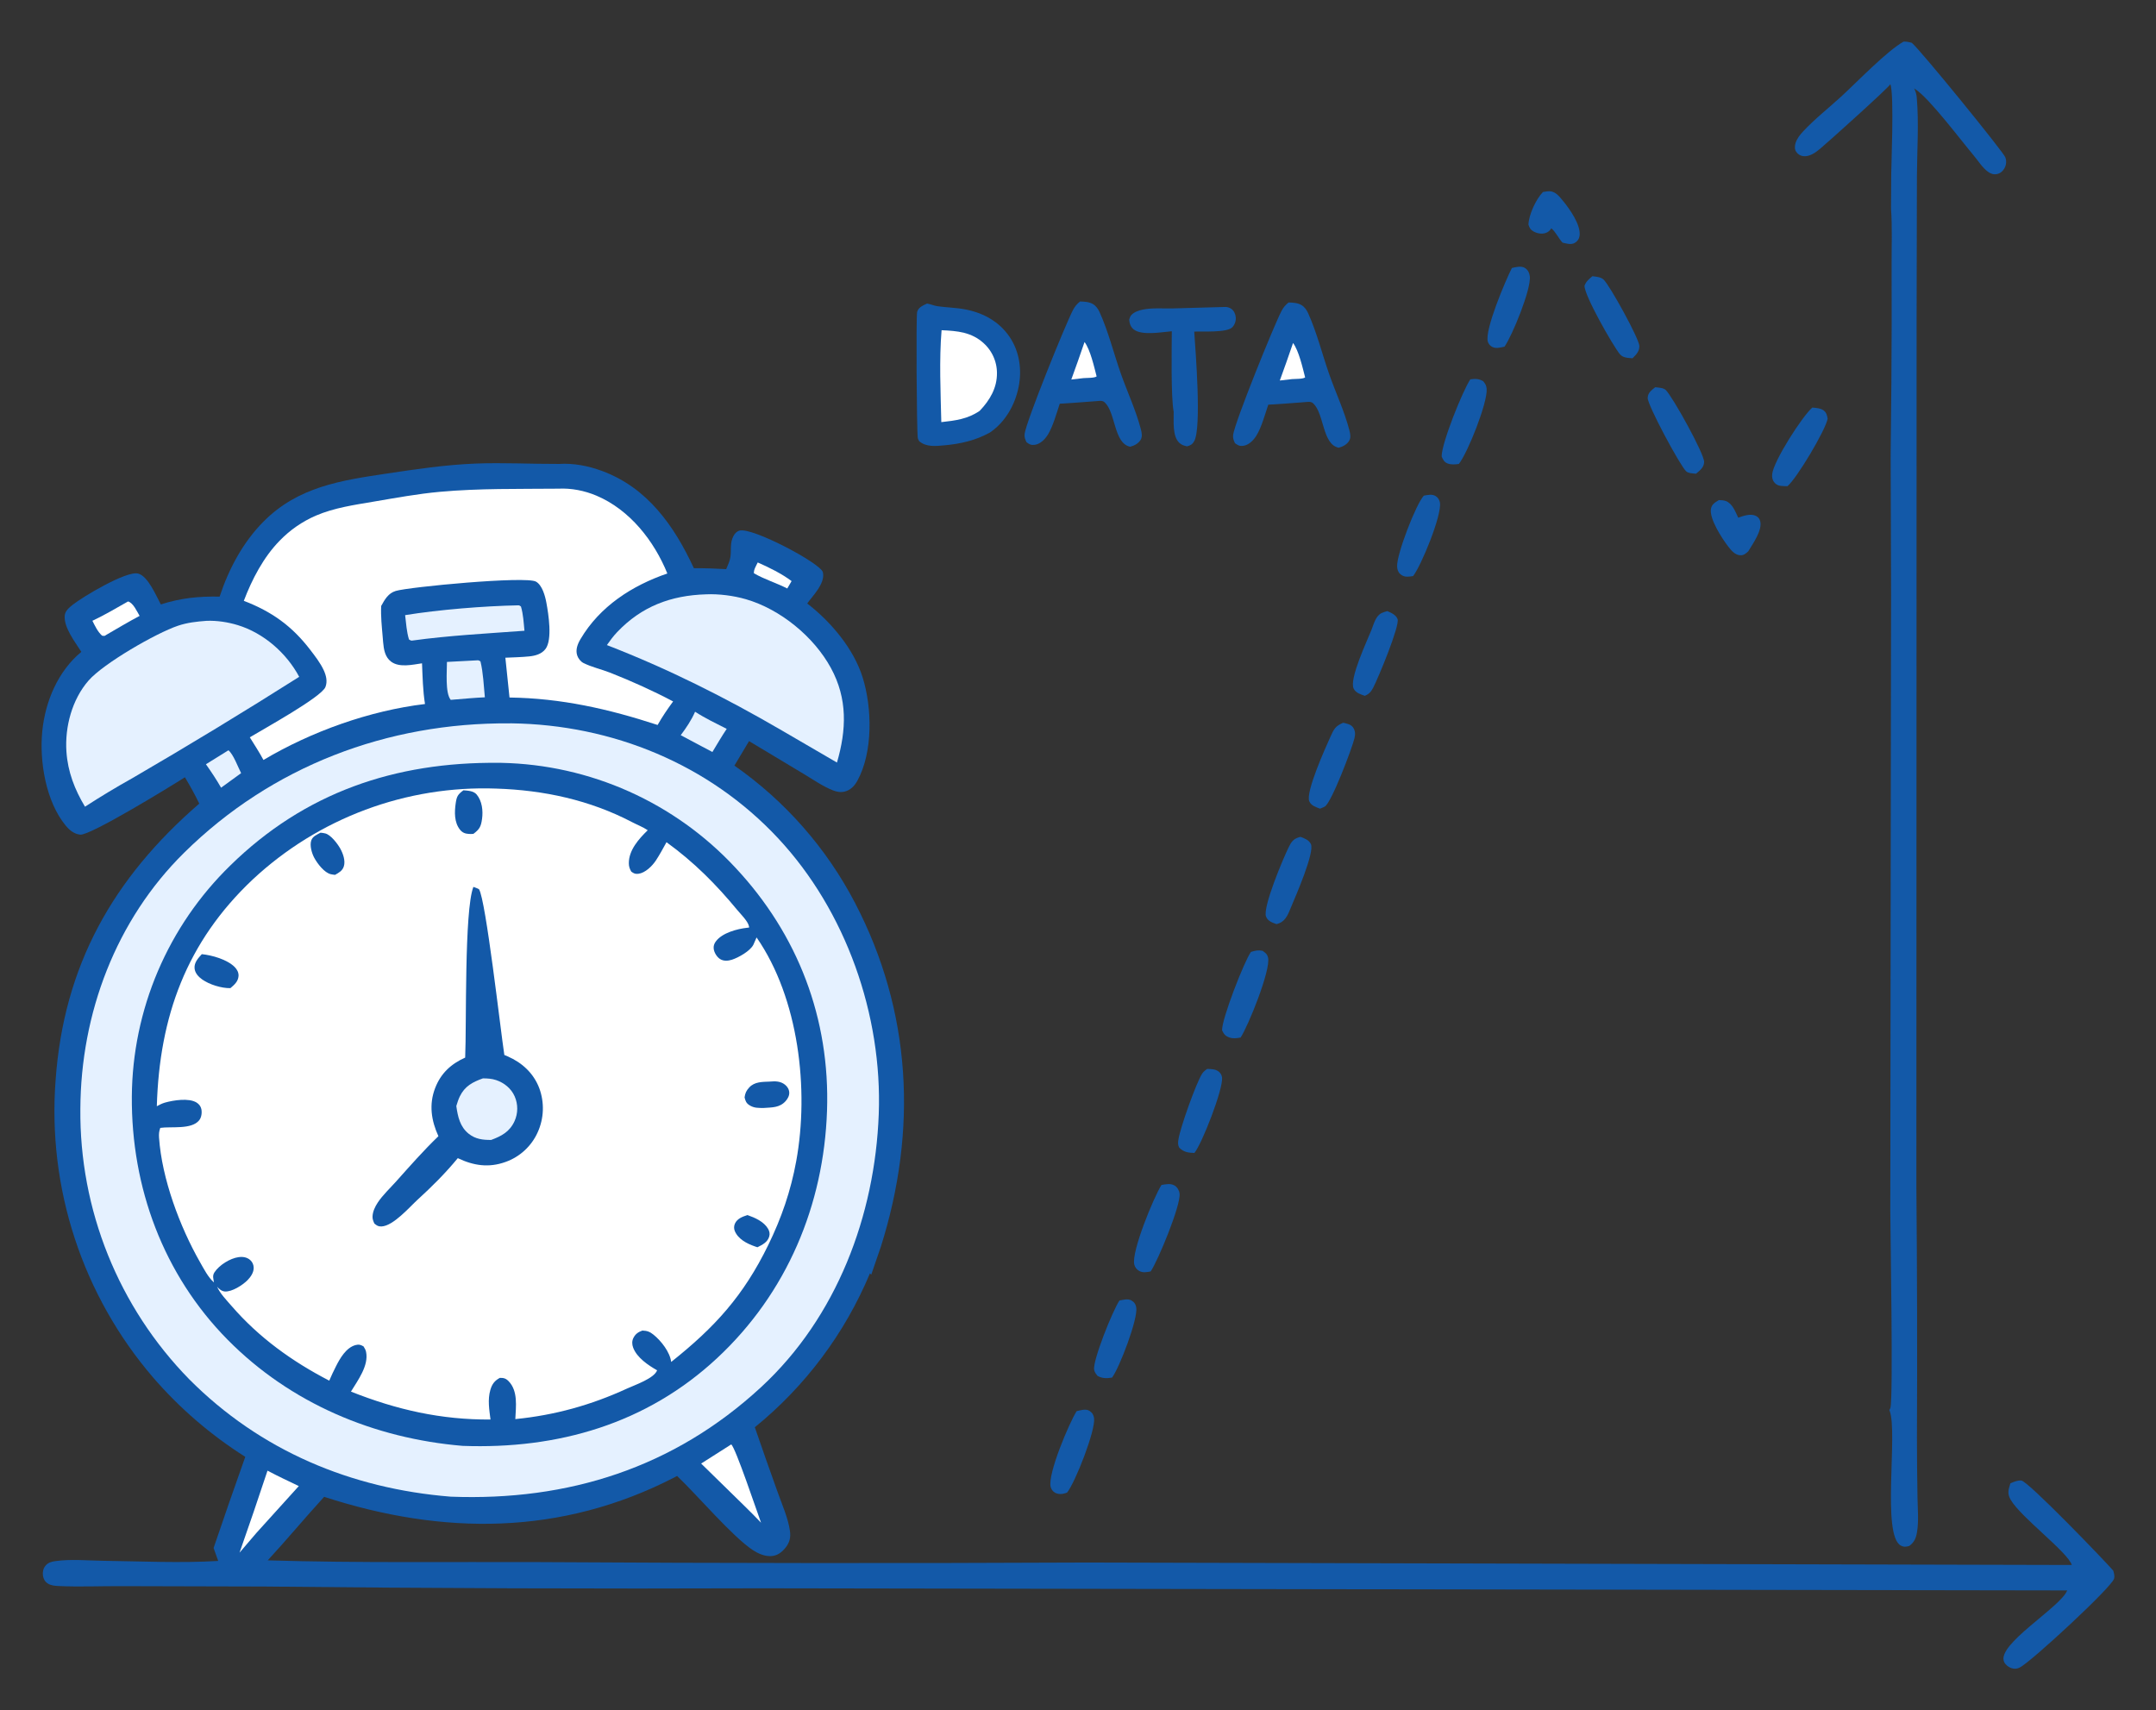 <?xml version="1.0" encoding="UTF-8" standalone="no"?>
<svg
   width="1036.243"
   height="822.105"
   version="1.1"
   id="svg85"
   sodipodi:docname="fetch_schedule_recraft_v2.svg"
   inkscape:version="1.4 (e7c3feb100, 2024-10-09)"
   xmlns:inkscape="http://www.inkscape.org/namespaces/inkscape"
   xmlns:sodipodi="http://sodipodi.sourceforge.net/DTD/sodipodi-0.dtd"
   xmlns="http://www.w3.org/2000/svg"
   xmlns:svg="http://www.w3.org/2000/svg">
  <rect width="100%" height="100%" fill="#333333" stroke="none"/>
  <defs
     id="defs85" />
  <sodipodi:namedview
     id="namedview85"
     pagecolor="#ffffff"
     bordercolor="#000000"
     borderopacity="0.25"
     inkscape:showpageshadow="2"
     inkscape:pageopacity="0.0"
     inkscape:pagecheckerboard="0"
     inkscape:deskcolor="#d1d1d1"
     inkscape:zoom="0.46532773"
     inkscape:cx="218.12584"
     inkscape:cy="443.77325"
     inkscape:window-width="1920"
     inkscape:window-height="1004"
     inkscape:window-x="0"
     inkscape:window-y="0"
     inkscape:window-maximized="1"
     inkscape:current-layer="svg85">
    <inkscape:page
       x="0"
       y="0"
       width="1036.243"
       height="822.105"
       id="page88"
       margin="20"
       bleed="0" />
  </sodipodi:namedview>
  <g
     id="g1"
     transform="rotate(5.02,899.322,393.747)">
    <path
       fill="#1359a8"
       d="m 813.001,247.363 c 1.101,-0.04 2.326,-0.128 3.397,0.169 3.264,0.906 5.026,4.766 6.617,7.451 2.326,-1.088 5.677,-2.598 8.28,-1.64 1.114,0.41 1.887,1.114 2.324,2.218 1.68,4.253 -2.528,11.256 -4.392,15.105 -1.034,1.174 -2.091,2.22 -3.771,2.227 -2.543,0.011 -4.431,-1.967 -6.044,-3.71 -3.135,-3.388 -10.316,-12.445 -9.824,-17.371 0.223,-2.235 1.758,-3.188 3.413,-4.449 z"
       id="path6" />
    <path
       fill="#1359a8"
       d="m 715.833,107.248 c 1.152,-0.283 2.609,-0.749 3.8,-0.639 2.58,0.239 4.348,2.226 6.078,3.973 3.512,3.547 9.936,11.02 9.468,16.342 -0.128,1.448 -0.877,2.601 -2.069,3.41 -1.646,1.118 -3.95,0.596 -5.775,0.344 -2.179,-1.973 -3.545,-4.672 -5.955,-6.4 -0.681,1.13 -1.246,1.888 -2.482,2.45 -1.807,0.823 -4.104,0.612 -5.887,-0.175 -1.533,-0.676 -2.14,-1.582 -2.761,-3.076 -0.276,-4.685 2.561,-12.609 5.583,-16.229 z"
       id="path7" />
    <path
       fill="#1359a8"
       d="m 559.674,655.849 c 1.808,-0.497 3.941,-1.362 5.741,-0.535 1.429,0.656 2.229,1.686 2.609,3.2 1.345,5.368 -5.495,29.449 -8.636,34.541 -2.533,0.668 -4.534,0.864 -6.99,-0.173 -0.837,-0.846 -1.594,-1.609 -1.921,-2.789 -1.182,-4.263 6.426,-29.262 9.197,-34.243 z"
       id="path11" />
    <path
       fill="#1359a8"
       d="m 671.549,257.652 c 1.907,-0.486 3.805,-1.206 5.679,-0.294 1.164,0.566 2.025,1.718 2.333,2.958 1.49,6.001 -6.297,30.96 -9.763,36.3 q -0.71,0.178 -1.426,0.326 c -1.793,0.364 -3.248,0.404 -4.773,-0.734 -1.215,-0.906 -1.698,-2.161 -1.87,-3.628 -0.687,-5.863 6.358,-30.349 9.82,-34.928 z"
       id="path13" />
    <path
       fill="#1359a8"
       d="m 704.142,144.949 c 1.839,-0.633 4.51,-1.548 6.347,-0.522 1.459,0.817 2.176,2.02 2.554,3.615 1.41,5.945 -5.952,29.441 -9.126,34.877 -1.902,0.579 -3.704,1.33 -5.677,0.703 -1.116,-0.355 -2.1,-1.334 -2.52,-2.409 -2.086,-5.364 5.865,-29.926 8.423,-36.263 z"
       id="path14" />
    <path
       fill="#1359a8"
       d="m 658.927,314.472 c -0.842,0.335 -1.733,0.66 -2.526,1.102 -2.803,1.561 -3.389,5.571 -4.245,8.482 -1.595,5.43 -8.718,24.531 -6.086,28.932 1.2,2.006 3.536,2.431 5.637,2.998 2.013,-1.054 2.809,-2.176 3.666,-4.212 1.998,-4.74 10.244,-30.923 8.802,-33.912 -0.961,-1.988 -3.31,-2.739 -5.248,-3.39 z"
       id="path15" />
    <path
       fill="#1359a8"
       d="m 591.941,541.258 c 1.813,-0.113 3.739,-0.267 5.393,0.648 1.043,0.577 1.846,1.669 2.086,2.836 1.109,5.408 -6.821,32.597 -10.074,37.296 -3.008,0.15 -5.092,0.077 -7.481,-1.893 -0.883,-1.402 -0.823,-2.485 -0.701,-4.117 0.433,-5.831 6.022,-27.276 8.505,-32.18 0.531,-1.047 1.388,-1.845 2.274,-2.59 z"
       id="path17" />
    <path
       fill="#1359a8"
       d="m 853.846,199.139 c 1.717,-0.001 3.933,-0.065 5.467,0.848 1.531,0.912 1.869,2.194 2.347,3.785 -0.44,5.565 -12.462,30.338 -16.432,34.077 -0.546,0.028 -1.092,0.063 -1.639,0.085 -1.957,0.078 -3.364,0.074 -4.794,-1.391 -1.035,-1.06 -1.379,-2.388 -1.357,-3.838 0.095,-6.379 11.943,-28.923 16.408,-33.566 z"
       id="path25" />
    <path
       fill="#1359a8"
       d="m 543.836,710.626 c 1.851,-0.59 4.304,-1.672 6.177,-0.659 1.427,0.772 2.151,1.829 2.476,3.387 1.206,5.792 -6.254,31.234 -9.789,36.639 -0.303,0.139 -0.605,0.285 -0.912,0.418 -1.529,0.659 -3.426,0.855 -4.963,0.116 q -0.4,-0.193 -0.752,-0.462 -0.353,-0.27 -0.645,-0.604 -0.292,-0.333 -0.511,-0.72 -0.219,-0.386 -0.357,-0.808 c -1.992,-6.075 6.238,-31.48 9.277,-37.307 z"
       id="path26" />
    <path
       fill="#1359a8"
       d="m 642.496,369.789 c -3.621,1.895 -4.207,3.505 -5.514,7.24 -1.907,5.456 -9.665,27.606 -7.409,31.798 1.092,2.027 3.378,2.474 5.425,3.07 0.763,-0.365 1.526,-0.723 2.222,-1.211 3.049,-2.137 10.615,-29.102 11.323,-33.916 0.273,-1.865 0.17,-3.572 -1.069,-5.098 -1.206,-1.485 -3.214,-1.621 -4.978,-1.883 z"
       id="path27" />
    <path
       fill="#1359a8"
       d="m 743.03,145.491 c 1.743,0.059 4.001,10e-4 5.454,1.096 3.138,2.365 19.776,27.116 19.992,30.439 0.172,2.644 -1.172,4.116 -2.776,6.059 -2.164,0.032 -4.637,0.231 -6.254,-1.437 -3.772,-3.891 -19.661,-26.872 -19.782,-31.279 0.578,-2.154 1.868,-3.335 3.366,-4.878 z"
       id="path29" />
    <path
       fill="#1359a8"
       d="m 688.921,200.016 c 2.304,-0.575 4.034,-0.677 6.21,0.32 1.118,1.128 1.739,1.907 2.01,3.507 1.107,6.537 -6.348,31.4 -10.149,37.158 -1.798,0.413 -3.616,0.748 -5.437,0.229 -1.676,-0.479 -2.372,-1.662 -3.114,-3.13 -0.583,-6.345 7.218,-32.06 10.48,-38.084 z"
       id="path32" />
    <path
       fill="#1359a8"
       d="m 626.855,426.207 c -0.242,0.093 -0.486,0.18 -0.726,0.276 -2.719,1.092 -3.509,2.671 -4.524,5.289 -2.05,5.282 -10.031,29.929 -7.877,34.107 1.087,2.11 3.216,2.577 5.337,3.127 0.551,-0.202 0.552,-0.189 1.16,-0.488 3.282,-1.616 4.087,-5.211 5.13,-8.455 1.65,-5.137 9.017,-27.061 6.782,-30.818 -1.167,-1.961 -3.229,-2.431 -5.282,-3.037 z"
       id="path34" />
    <path
       fill="#1359a8"
       d="m 777.769,196.022 c 1.53,0.036 3.865,-0.135 5.142,0.848 3.35,2.579 21.211,28.956 21.439,32.879 0.151,2.614 -1.699,4.246 -3.393,5.95 -1.398,-0.009 -3.759,0.158 -4.874,-0.768 -3.361,-2.794 -21.306,-30.162 -21.459,-33.496 -0.115,-2.516 1.48,-3.81 3.145,-5.413 z"
       id="path36" />
    <path
       fill="#1359a8"
       d="m 607.974,483.401 c 2.052,-0.829 3.317,-1.264 5.536,-1.021 1.41,0.851 2.299,1.295 2.879,2.978 1.97,5.726 -6.67,33.816 -9.769,39.482 -1.789,0.464 -3.432,0.892 -5.275,0.457 -2.032,-0.479 -2.879,-1.387 -3.892,-3.14 -0.703,-5.26 7.706,-34.034 10.521,-38.756 z"
       id="path39" />
    <path
       fill="#1359a8"
       d="m 574.933,598.754 c 2.06,-0.539 4.292,-1.268 6.331,-0.269 1.368,0.67 2.391,2.141 2.703,3.62 1.15,5.459 -7.511,33.1 -10.567,38.497 -1.787,0.521 -3.714,1.068 -5.497,0.261 -1.23,-0.556 -2.185,-1.544 -2.63,-2.827 -2.059,-5.941 6.501,-33.194 9.661,-39.282 z"
       id="path40" />
    <g
       id="g87"
       transform="translate(-136.445,19.097)">
      <path
         fill="#1359a8"
         d="m 704.844,156.569 c 1.106,-0.123 2.03,0.059 3.029,0.584 1.412,0.741 2.291,2.337 2.573,3.86 0.316,1.706 -0.121,3.598 -1.209,4.957 -2.352,2.939 -14.236,3.151 -18.069,3.693 1.496,9.531 7.564,45.428 4.652,52.328 -0.705,1.672 -1.581,2.274 -3.221,2.907 -1.484,-0.162 -2.691,-0.41 -3.895,-1.354 -3.685,-2.891 -3.542,-10.259 -3.995,-14.597 -2.017,-7.202 -3.559,-29.912 -4.293,-38.511 -4.773,0.823 -14.086,3.443 -18.263,0.753 -1.69,-1.089 -2.276,-2.66 -2.626,-4.539 0.187,-0.883 0.33,-1.646 0.914,-2.364 1.265,-1.556 3.299,-2.434 5.172,-2.991 4.466,-1.328 9.748,-1.324 14.378,-1.835 z"
         id="path56" />
    </g>
    <g
       id="g86"
       transform="translate(-136.445,19.097)">
      <path
         fill="#1359a8"
         d="m 635.25,160.035 c 2.055,-0.106 4.357,-0.223 6.261,0.7 1.538,0.746 2.667,2.072 3.496,3.535 4.979,8.79 8.527,19.169 12.708,28.41 3.866,8.545 8.842,17.09 11.984,25.9 0.609,1.707 1.21,3.661 0.253,5.369 -1.009,1.801 -2.724,2.852 -4.598,3.528 -8.022,-0.878 -8.295,-15.635 -14.058,-20.159 -1.299,-1.019 -2.931,-0.378 -4.46,-0.181 q -8.493,1.437 -17.014,2.701 c -1.117,4.627 -2.305,11.23 -4.421,15.381 -1.161,2.278 -3.255,4.851 -5.909,5.383 -1.746,0.35 -2.529,-0.065 -3.994,-0.942 -0.767,-1.33 -1.301,-2.373 -1.229,-3.945 0.285,-6.222 14.856,-53.828 17.948,-61.307 0.735,-1.779 1.646,-3.05 3.033,-4.373 z"
         id="path57" />
      <path
         fill="#ffffff"
         d="m 639.087,179.256 c 3.098,3.458 5.638,11.46 7.235,15.967 -0.97,0.915 -4.715,1.109 -6.168,1.361 l -5.825,1.194 q 2.485,-9.234 4.758,-18.522 z"
         id="path58" />
    </g>
    <g
       id="g85"
       transform="translate(-136.445,17.729)">
      <path
         fill="#1359a8"
         d="m 735.125,153.11 c 2.055,-0.106 4.357,-0.223 6.261,0.7 1.538,0.746 2.667,2.072 3.496,3.535 4.979,8.79 8.527,19.169 12.708,28.41 3.866,8.545 8.842,17.09 11.984,25.9 0.609,1.707 1.21,3.661 0.253,5.369 -1.009,1.801 -2.724,2.852 -4.598,3.528 -8.022,-0.878 -8.295,-15.635 -14.058,-20.159 -1.299,-1.019 -2.931,-0.378 -4.46,-0.181 q -8.493,1.437 -17.014,2.701 c -1.117,4.627 -2.305,11.23 -4.421,15.381 -1.161,2.278 -3.255,4.851 -5.909,5.383 -1.746,0.35 -2.529,-0.065 -3.994,-0.942 -0.767,-1.33 -1.301,-2.373 -1.229,-3.945 0.285,-6.222 14.856,-53.828 17.948,-61.307 0.735,-1.779 1.646,-3.05 3.033,-4.373 z"
         id="path57-8" />
      <path
         fill="#ffffff"
         d="m 738.962,172.331 c 3.098,3.458 5.638,11.46 7.235,15.967 -0.97,0.915 -4.715,1.109 -6.168,1.361 l -5.825,1.194 q 2.485,-9.234 4.758,-18.522 z"
         id="path58-5" />
    </g>
    <g
       id="g88"
       transform="translate(-136.445,19.097)">
      <path
         fill="#1359a8"
         d="m 562.044,167.472 c 1.744,0.112 3.378,0.735 5.127,0.83 4.479,0.244 8.971,-0.097 13.453,0.359 8.769,0.893 16.816,4.426 22.438,11.391 5.318,6.587 7.281,15.169 6.356,23.497 -0.97,8.74 -4.916,17.4 -11.798,23.005 -6.508,4.404 -13.555,6.675 -21.246,8.06 -4.122,0.743 -8.589,1.68 -12.239,-0.878 -0.383,-0.538 -0.706,-0.948 -0.863,-1.605 -0.821,-3.432 -5.986,-58.198 -5.593,-60.236 0.454,-2.359 2.492,-3.266 4.365,-4.423 z"
         id="path60" />
      <path
         fill="#ffffff"
         d="m 570.144,179.62 c 7.607,-0.337 14.523,-0.348 20.813,4.536 q 0.395,0.303 0.773,0.626 0.379,0.323 0.74,0.665 0.361,0.342 0.705,0.702 0.343,0.36 0.668,0.737 0.324,0.377 0.629,0.771 0.305,0.393 0.589,0.801 0.285,0.409 0.548,0.831 0.263,0.422 0.504,0.858 0.241,0.435 0.459,0.882 0.218,0.447 0.414,0.905 0.195,0.458 0.366,0.925 0.172,0.467 0.319,0.942 0.147,0.476 0.27,0.958 0.123,0.482 0.221,0.97 0.098,0.488 0.171,0.98 0.073,0.493 0.12,0.988 c 0.735,7.199 -2.269,13.438 -6.664,18.923 -5.407,4.462 -11.216,5.676 -17.905,7.024 -1.599,-14.364 -3.659,-29.581 -3.74,-44.024 z"
         id="path61" />
    </g>
    <path
       fill="#1359a8"
       d="m 882.157,20.074 c 1.46,-0.172 2.6,-0.024 4.02,0.248 4.72,3.345 48.38,48.352 49.57,50.877 0.093,0.202 0.177,0.409 0.25,0.62 0.073,0.211 0.137,0.425 0.19,0.643 0.047,0.217 0.083,0.437 0.11,0.658 0.027,0.222 0.043,0.444 0.05,0.667 0,0.223 -0.01,0.446 -0.03,0.669 -0.02,0.222 -0.05,0.443 -0.09,0.662 -0.047,0.219 -0.103,0.435 -0.17,0.648 -0.067,0.213 -0.143,0.422 -0.23,0.627 -0.63,1.445 -1.74,2.66 -3.27,3.14 -1.64,0.511 -3.11,0.17 -4.54,-0.705 -2.87,-1.751 -5.08,-4.775 -7.45,-7.136 -7.04,-7.016 -23.6,-25.525 -30.86,-29.387 -0.16,-0.088 -0.33,-0.167 -0.5,-0.251 0.83,1.418 1.35,2.682 1.63,4.309 2.13,12.227 2.35,25.169 3.37,37.56 l 5.88,68.723 36.36,415.134 c 3.88,40.046 7.49,80.117 10.83,120.212 0.84,9.447 1.757,18.886 2.75,28.319 0.54,5.362 1.67,11.344 1.27,16.705 -0.22,3.055 -0.84,5.12 -3.17,7.152 -1.48,0.55 -2.49,0.804 -4,0.17 -9.73,-4.082 -6.12,-53.8 -11.05,-64.097 -0.06,-0.123 -0.12,-0.242 -0.19,-0.363 0.24,-0.413 0.29,-0.438 0.42,-0.978 1.08,-4.264 -7.54,-85.552 -8.33,-94.385 l -20.25,-233.814 -5.26,-61.019 -6.08,-66.812 c -0.594,-6.941 -1.97,-25.865 -2.73,-35.076 -1.487,-18.619 -3.087,-37.228 -4.8,-55.827 -0.84,-9.065 -1.26,-18.474 -2.69,-27.453 l -1.149,-13.967 c -0.445,-3.562 -2.031,-41.361 -4.421,-45.502 -0.4,1.454 -27.24,30.182 -30.86,33.811 -2.039,2.038 -4.789,4.414 -7.841,4.285 -1.463,-0.062 -2.681,-0.731 -3.588,-1.877 -0.825,-1.042 -0.883,-2.698 -0.628,-3.938 0.454,-2.214 1.701,-4.151 3.067,-5.91 5.039,-6.492 11.28,-12.323 16.84,-18.393 6.89,-7.512 19.83,-23.637 27.57,-28.949 z"
       id="path63"
       sodipodi:nodetypes="cccscscscsccccccccccccccccccccccccccccsccccc" />
    <path
       fill="#1359a8"
       d="m 256.142,278.839 c 6.916,-1.064 14.164,-0.288 20.883,1.542 22.486,6.123 36.937,23.293 48.09,42.726 5.179,-0.506 10.301,-0.775 15.499,-0.922 0.598,-1.884 1.441,-4.072 1.53,-6.048 0.16,-3.557 -0.898,-6.603 0.566,-10.123 0.5,-1.202 1.393,-2.364 2.641,-2.841 5.965,-2.283 40.274,12.279 41.687,16.406 1.816,5.302 -4.3,12.275 -6.168,15.641 12.027,7.701 24.049,19.573 29.601,32.969 5.875,14.178 8.21,35.401 1.858,49.815 -1.128,2.56 -2.923,4.814 -5.658,5.711 -1.941,0.636 -3.723,0.454 -5.65,-0.108 -4.916,-1.433 -9.807,-4.283 -14.433,-6.512 l -27.783,-13.536 -5.979,12.355 c 1.602,0.921 3.19,1.865 4.763,2.834 1.574,0.968 3.133,1.96 4.676,2.975 1.544,1.015 3.072,2.054 4.585,3.115 1.512,1.061 3.008,2.145 4.488,3.252 1.48,1.107 2.943,2.235 4.389,3.385 1.446,1.151 2.874,2.323 4.285,3.516 1.411,1.193 2.803,2.408 4.177,3.643 1.374,1.235 2.729,2.491 4.066,3.768 1.336,1.276 2.653,2.572 3.95,3.888 1.298,1.315 2.575,2.65 3.832,4.005 1.257,1.354 2.494,2.727 3.71,4.118 1.216,1.392 2.411,2.802 3.584,4.229 1.173,1.427 2.325,2.872 3.455,4.334 1.13,1.462 2.238,2.941 3.323,4.436 1.085,1.496 2.148,3.008 3.189,4.535 1.04,1.527 2.057,3.07 3.05,4.628 31.686,49.635 39.526,106.138 26.887,163.298 l -3.472,14.022 -0.691,-0.556 c -0.59,1.853 -1.208,3.696 -1.854,5.53 -0.647,1.833 -1.321,3.657 -2.024,5.47 -0.703,1.813 -1.433,3.614 -2.191,5.405 -0.758,1.79 -1.544,3.568 -2.357,5.335 -0.813,1.766 -1.652,3.519 -2.519,5.26 -0.867,1.74 -1.761,3.466 -2.681,5.179 -0.92,1.713 -1.866,3.411 -2.839,5.095 -0.972,1.683 -1.97,3.352 -2.994,5.005 -1.024,1.653 -2.073,3.289 -3.147,4.91 -1.075,1.621 -2.174,3.224 -3.297,4.81 -1.124,1.587 -2.272,3.156 -3.444,4.707 -1.172,1.551 -2.367,3.084 -3.586,4.599 -1.219,1.515 -2.462,3.01 -3.727,4.486 -1.265,1.476 -2.553,2.932 -3.863,4.369 -1.311,1.436 -2.643,2.852 -3.996,4.247 -1.354,1.395 -2.729,2.77 -4.125,4.123 4.489,10.085 9.05,20.137 13.682,30.157 2.609,5.711 6.079,11.891 7.498,18.007 0.727,3.133 0.336,5.608 -1.473,8.305 -1.588,2.365 -3.672,4.177 -6.564,4.547 -3.08,0.394 -6.225,-0.674 -8.904,-2.114 -10.335,-5.56 -28.851,-23.897 -39.395,-32.324 -0.404,0.272 -0.811,0.539 -1.222,0.801 -51.669,32.646 -108.345,37.557 -166.898,24.038 -8.282,10.811 -16.003,22.033 -24.338,32.794 43.624,-2.518 87.155,-6.994 130.695,-10.632 87.278,-7.122 174.515,-14.718 261.711,-22.788 l 471.542,-40.236 c -2.3,-5.907 -26.43,-20.694 -31.99,-28.665 -2,-2.863 -1.5,-4.652 -0.83,-7.847 1.61,-0.869 3.23,-1.781 5.11,-1.801 3.26,-0.033 43.42,34.988 47.82,39.277 0.45,1.2 0.94,2.426 0.75,3.734 -0.56,4.036 -36.05,43.176 -41.4,46.559 -1.26,0.8 -2.54,1.008 -4,0.669 -1.5,-0.354 -2.99,-1.317 -3.77,-2.677 -4.59,-7.931 24.89,-28.636 27.19,-36.873 l -624.839,53.858 c -79.481,7.275 -159.01,13.976 -238.587,20.105 l -68.908,5.871 c -9.791,0.827 -19.759,2.146 -29.56,2.542 -1.782,0.072 -3.646,0.085 -5.27,-0.761 -1.437,-0.748 -2.279,-2.033 -2.638,-3.592 -0.383,-1.665 -0.183,-3.345 0.772,-4.784 1.079,-1.624 2.7,-2.229 4.518,-2.653 7.323,-1.709 15.61,-1.626 23.146,-2.188 18.157,-1.353 36.873,-2.072 54.857,-4.748 l -2.757,-6.01 c 3.668,-15.021 7.446,-30.013 11.334,-44.978 -4.359,-2.248 -8.63,-4.654 -12.811,-7.217 -4.182,-2.563 -8.264,-5.276 -12.245,-8.141 -3.982,-2.864 -7.853,-5.871 -11.613,-9.021 -3.759,-3.15 -7.398,-6.434 -10.916,-9.852 -1.147,-1.123 -2.281,-2.259 -3.4,-3.41 -1.119,-1.15 -2.225,-2.314 -3.316,-3.492 -1.091,-1.177 -2.167,-2.368 -3.229,-3.572 -1.062,-1.204 -2.109,-2.421 -3.141,-3.651 -1.032,-1.229 -2.049,-2.471 -3.05,-3.726 -1.001,-1.255 -1.987,-2.521 -2.958,-3.8 -0.971,-1.279 -1.925,-2.569 -2.864,-3.871 -0.939,-1.302 -1.861,-2.615 -2.768,-3.94 -0.907,-1.325 -1.797,-2.661 -2.671,-4.007 -0.874,-1.347 -1.731,-2.704 -2.572,-4.072 -0.841,-1.367 -1.665,-2.745 -2.472,-4.133 -0.807,-1.387 -1.597,-2.785 -2.37,-4.192 -0.773,-1.407 -1.528,-2.824 -2.266,-4.249 -0.738,-1.426 -1.458,-2.861 -2.161,-4.304 -0.703,-1.443 -1.388,-2.895 -2.055,-4.355 -0.667,-1.46 -1.317,-2.928 -1.948,-4.404 -0.631,-1.476 -1.245,-2.96 -1.84,-4.451 -0.595,-1.491 -1.171,-2.989 -1.73,-4.494 -0.558,-1.505 -1.098,-3.017 -1.619,-4.535 -0.521,-1.519 -1.024,-3.043 -1.508,-4.574 -0.484,-1.531 -0.949,-3.067 -1.395,-4.61 -0.447,-1.542 -0.874,-3.089 -1.282,-4.642 -0.409,-1.553 -0.798,-3.11 -1.168,-4.672 -0.37,-1.562 -0.721,-3.128 -1.053,-4.699 -0.332,-1.571 -0.645,-3.145 -0.938,-4.724 -0.293,-1.579 -0.566,-3.16 -0.821,-4.745 -0.255,-1.585 -0.49,-3.173 -0.705,-4.764 -0.216,-1.591 -0.412,-3.185 -0.588,-4.78 -0.177,-1.596 -0.334,-3.194 -0.471,-4.793 -0.137,-1.6 -0.255,-3.201 -0.354,-4.803 -0.098,-1.603 -0.176,-3.206 -0.235,-4.81 -0.059,-1.605 -0.099,-3.21 -0.118,-4.815 -0.938,-55.375 19.074,-99.238 57.162,-138.526 -2.485,-4.17 -5.138,-8.086 -7.985,-12.009 -6.025,4.656 -42.938,32.033 -47.738,31.882 -2.961,-0.093 -5.248,-1.648 -7.268,-3.69 -10.538,-10.648 -15.402,-29.72 -15.225,-44.275 0.175,-14.377 4.976,-29.366 15.362,-39.611 -3.408,-4.479 -9.382,-10.794 -9.482,-16.583 -0.041,-2.352 1.864,-4.177 3.463,-5.688 4.295,-4.058 24.235,-18.619 29.975,-17.596 4.818,0.859 9.59,9.977 12.106,13.81 9.406,-3.945 17.732,-5.498 27.825,-6.215 3.237,-13.677 8.846,-26.965 17.907,-37.831 15.067,-18.068 35.23,-22.888 56.985,-28.124 13.919,-3.35 27.713,-6.67 41.931,-8.494 13.268,-1.702 26.74,-2.121 40.065,-3.353 z"
       id="path64"
       sodipodi:nodetypes="cccccscsccsccccccccscssscccsscccccccccccscccsscsccccscsccccccccccccccccccccscccccccccccccsscsssccccccssscccsccsscsccscccccccscscccccscc" />
    <path
       fill="#ffffff"
       d="m 355.443,317.657 c 5.473,1.83 12.124,4.423 16.998,7.501 l -1.756,3.717 c -5.442,-2.196 -11.3,-3.391 -16.614,-5.884 -0.287,-1.767 0.758,-3.649 1.372,-5.334 z"
       id="path65" />
    <path
       fill="#ffffff"
       d="m 109.924,429.853 c 2.565,1.75 5.278,7.636 7.034,10.415 q -4.462,3.934 -8.979,7.806 c -2.571,-3.705 -5.337,-7.14 -8.242,-10.584 z"
       id="path66"
       style="fill:#e5f1ff" />
    <path
       fill="#ffffff"
       d="m 55.609,362.809 c 2.56,0.493 4.668,4.398 6.136,6.427 -5.438,3.503 -10.691,7.374 -15.996,11.08 l -1.154,-0.02 c -2.336,-1.803 -3.703,-4.26 -5.249,-6.723 5.612,-3.267 10.909,-7.095 16.263,-10.764 z"
       id="path67" />
    <path
       fill="#ffffff"
       d="m 331.73,391.771 c 5.089,2.697 10.53,4.717 15.863,6.875 -2.107,3.812 -3.96,7.775 -5.882,11.683 l -15.864,-6.719 c 2.324,-3.793 4.468,-7.61 5.883,-11.839 z"
       id="path68"
       style="fill:#e5f1ff" />
    <path
       fill="#ffffff"
       d="m 225.007,376.352 c 0.973,-0.178 0.979,-0.046 1.842,0.32 1.83,5.421 2.564,11.408 3.621,17.029 -4.771,0.628 -9.518,1.513 -14.264,2.315 l -1.965,0.344 c -3.048,-3.036 -3.011,-13.774 -3.408,-18.002 z"
       id="path69"
       style="fill:#e5f1ff" />
    <path
       fill="#ffffff"
       d="m 158.928,773.149 c 5.147,2.178 10.404,4.094 15.634,6.063 l -18.299,24.186 -7.273,10.184 q 5.164,-20.169 9.938,-40.433 z"
       id="path70" />
    <path
       fill="#ffffff"
       d="m 379.842,741.08 c 2.127,1.157 15.274,31.383 17.577,36.226 q -4.37,-3.844 -8.883,-7.519 l -22.282,-18.283 z"
       id="path71" />
    <path
       fill="#ffffff"
       d="m 242.623,348.25 c 0.571,-0.057 0.815,0.201 1.311,0.464 1.435,3.631 1.979,7.629 2.699,11.455 -17.824,2.905 -35.891,5.422 -53.501,9.459 -0.562,0.053 -0.906,-0.206 -1.417,-0.428 -1.473,-3.582 -2.066,-7.698 -2.878,-11.49 15.968,-4.048 37.22,-7.666 53.786,-9.46 z"
       id="path72"
       style="fill:#e5f1ff" />
    <path
       fill="#ffffff"
       d="m 332.059,335.088 c 6.125,-0.806 13.212,-0.519 19.25,0.668 16.866,3.317 34.07,15.015 43.582,29.304 9.36,14.061 10.097,28.985 6.909,45.077 l -27.766,-13.064 c -28.56,-13.441 -57.014,-24.724 -87.339,-33.512 1.344,-2.307 2.693,-4.531 4.359,-6.626 10.651,-13.388 24.242,-19.87 41.005,-21.847 z"
       id="path73"
       style="fill:#e5f1ff" />
    <path
       fill="#ffffff"
       d="m 93.985,368.792 c 4.908,-0.64 10.318,-0.284 15.155,0.743 12.708,2.698 24.514,11.306 31.58,22.17 q -37.309,28.506 -75.672,55.575 -10.969,7.462 -21.433,15.619 c -5.661,-7.795 -9.693,-15.972 -11.199,-25.573 -1.851,-11.791 0.503,-25.275 7.637,-35.024 6.432,-8.789 30.301,-25.523 40.503,-29.975 4.365,-1.905 8.75,-2.771 13.429,-3.535 z"
       id="path74"
       style="fill:#e5f1ff" />
    <path
       fill="#ffffff"
       d="m 256.821,290.716 c 6.212,-0.872 12.663,-0.176 18.616,1.745 16.488,5.321 29.473,19.194 37.192,34.271 -16.404,7.304 -30.928,18.553 -38.826,35.099 -1.173,2.458 -2.012,5.305 -0.883,7.936 0.582,1.355 1.886,2.793 3.266,3.345 4.125,1.652 9.042,2.285 13.341,3.561 10.55,3.132 21.113,6.805 31.25,11.086 -2.374,3.908 -4.536,7.757 -6.435,11.924 -24.093,-5.607 -47.243,-8.762 -72.064,-6.919 l -3.657,-18.884 c 3.766,-0.502 7.591,-0.918 11.324,-1.623 2.915,-0.552 5.93,-1.651 7.556,-4.306 2.935,-4.794 -0.084,-16.806 -1.544,-22.087 -0.877,-3.172 -2.706,-8.246 -5.874,-9.701 -5.118,-2.35 -60.68,7.909 -66.761,10.359 -3.532,1.422 -4.891,4.569 -6.341,7.809 0.199,4.97 1.176,9.855 2.026,14.746 q 0.205,1.266 0.433,2.527 c 0.617,3.403 1.478,7.014 4.646,8.974 4.245,2.626 10.43,0.524 14.861,-0.508 0.847,6.487 1.546,13.006 3.136,19.362 -26.207,5.488 -53.309,17.974 -74.986,33.588 -2.321,-3.54 -4.948,-6.888 -7.489,-10.272 5.978,-4.403 32.58,-22.22 34.086,-27.255 0.823,-2.751 -0.123,-5.528 -1.489,-7.934 -1.906,-3.354 -4.742,-6.401 -7.333,-9.232 -9.769,-10.671 -20.06,-16.727 -33.873,-20.681 3.006,-10.63 7.577,-21.706 14.618,-30.282 q 1.676,-2.075 3.549,-3.975 1.873,-1.899 3.924,-3.605 2.051,-1.705 4.261,-3.199 2.21,-1.494 4.556,-2.763 c 8.483,-4.548 17.957,-6.748 27.204,-9.165 10.325,-2.697 20.637,-5.559 31.147,-7.449 18.754,-3.374 37.629,-4.64 56.563,-6.492 z"
       id="path75" />
    <path
       fill="#ffffff"
       d="m 243.504,405.128 c 0.25,-0.026 0.498,-0.058 0.748,-0.077 48.411,-3.607 96.326,11.237 132.55,43.81 35.575,31.988 57.389,80.246 59.793,127.881 2.459,48.72 -11.593,99.035 -44.825,135.63 -38.432,42.322 -87.529,62.741 -144.031,65.525 -48.073,0.366 -93.127,-14.014 -130.166,-45.253 q -1.705,-1.461 -3.374,-2.963 -1.669,-1.502 -3.3,-3.045 -1.632,-1.543 -3.225,-3.125 -1.593,-1.582 -3.147,-3.203 -1.554,-1.621 -3.068,-3.28 -1.514,-1.658 -2.987,-3.353 -1.473,-1.695 -2.903,-3.426 -1.431,-1.731 -2.819,-3.496 -1.388,-1.765 -2.732,-3.564 -1.344,-1.799 -2.644,-3.63 -1.3,-1.831 -2.554,-3.693 -1.255,-1.863 -2.463,-3.755 -1.209,-1.893 -2.371,-3.815 -1.161,-1.921 -2.276,-3.871 -1.114,-1.95 -2.18,-3.926 -1.066,-1.976 -2.084,-3.978 -1.017,-2.002 -1.985,-4.028 -0.968,-2.027 -1.886,-4.076 -0.919,-2.049 -1.786,-4.12 -0.868,-2.072 -1.685,-4.164 -0.816,-2.091 -1.581,-4.203 -0.765,-2.111 -1.479,-4.24 -0.713,-2.13 -1.374,-4.276 -0.66,-2.146 -1.268,-4.308 -0.608,-2.162 -1.163,-4.338 -0.555,-2.176 -1.056,-4.365 -0.502,-2.189 -0.949,-4.39 -0.448,-2.2 -0.841,-4.411 -0.394,-2.211 -0.733,-4.431 -0.339,-2.22 -0.624,-4.448 -0.285,-2.227 -0.515,-4.461 -0.23,-2.234 -0.405,-4.473 c -3.796,-45.716 9.033,-91.904 38.949,-127.072 38.33,-45.06 91.646,-70.861 150.439,-75.589 z"
       id="path76"
       style="fill:#e5f1ff" />
    <path
       fill="#1359a8"
       d="m 239.75,424.511 c 0.448,-0.05 0.897,-0.091 1.347,-0.12 q 1.974,-0.133 3.951,-0.217 1.977,-0.084 3.955,-0.119 1.978,-0.034 3.956,-0.019 1.979,0.015 3.956,0.08 1.978,0.065 3.953,0.179 1.975,0.114 3.947,0.278 1.972,0.164 3.939,0.377 1.967,0.213 3.928,0.475 1.961,0.262 3.915,0.573 1.954,0.312 3.899,0.672 1.946,0.36 3.881,0.769 1.936,0.408 3.861,0.866 1.925,0.457 3.838,0.962 1.913,0.505 3.813,1.058 1.9,0.553 3.785,1.153 1.885,0.601 3.755,1.248 1.869,0.648 3.722,1.342 1.853,0.694 3.688,1.434 1.835,0.74 3.651,1.526 1.815,0.786 3.611,1.617 1.796,0.832 3.57,1.707 1.774,0.876 3.526,1.796 1.751,0.921 3.479,1.884 1.728,0.964 3.432,1.971 1.703,1.006 3.381,2.055 1.677,1.049 3.328,2.14 1.651,1.091 3.274,2.223 1.623,1.131 3.218,2.303 1.594,1.173 3.158,2.384 1.565,1.212 3.098,2.462 1.534,1.251 3.035,2.539 1.502,1.288 2.971,2.614 c 32.853,29.443 51.734,68.408 54.109,112.517 2.443,45.37 -11.556,89.039 -42.152,123.039 -31.111,34.571 -72.517,50.466 -118.249,52.789 -42.675,0.158 -84.157,-13.105 -116.927,-40.924 -33.532,-28.467 -52.599,-68.895 -56.123,-112.499 q -0.155,-1.928 -0.262,-3.86 -0.108,-1.932 -0.167,-3.866 -0.06,-1.933 -0.072,-3.868 -0.012,-1.934 0.025,-3.869 0.036,-1.934 0.119,-3.867 0.084,-1.933 0.216,-3.863 0.132,-1.93 0.311,-3.856 0.179,-1.927 0.406,-3.848 0.227,-1.921 0.501,-3.836 0.274,-1.916 0.596,-3.823 0.321,-1.908 0.69,-3.807 0.368,-1.899 0.784,-3.789 0.415,-1.889 0.877,-3.768 0.462,-1.879 0.97,-3.745 0.509,-1.867 1.063,-3.721 0.554,-1.853 1.154,-3.692 0.6,-1.84 1.245,-3.663 0.645,-1.824 1.335,-3.632 0.691,-1.807 1.425,-3.597 0.735,-1.789 1.513,-3.56 0.779,-1.771 1.601,-3.523 0.822,-1.751 1.687,-3.481 0.865,-1.73 1.773,-3.439 0.907,-1.708 1.857,-3.394 0.949,-1.685 1.94,-3.347 0.991,-1.661 2.023,-3.298 1.032,-1.636 2.103,-3.246 1.072,-1.611 2.184,-3.194 1.111,-1.584 2.261,-3.139 1.15,-1.556 2.338,-3.082 1.189,-1.527 2.414,-3.023 1.226,-1.497 2.488,-2.963 c 32.657,-38.187 74.662,-56.622 124.123,-60.475 z"
       id="path77" />
    <path
       fill="#ffffff"
       d="m 90.606,603.296 c -2.517,-43.032 7.224,-79.837 36.415,-112.647 q 1.34,-1.489 2.716,-2.945 1.375,-1.456 2.787,-2.878 1.411,-1.422 2.857,-2.808 1.446,-1.387 2.925,-2.737 1.48,-1.351 2.992,-2.664 1.512,-1.314 3.056,-2.59 1.544,-1.276 3.119,-2.514 1.575,-1.238 3.18,-2.437 1.605,-1.198 3.239,-2.357 1.634,-1.159 3.296,-2.277 1.662,-1.118 3.351,-2.195 1.689,-1.077 3.404,-2.112 1.715,-1.035 3.455,-2.028 1.74,-0.992 3.504,-1.942 1.763,-0.949 3.55,-1.855 1.786,-0.906 3.595,-1.767 1.808,-0.862 3.637,-1.679 1.829,-0.817 3.678,-1.588 1.848,-0.772 3.715,-1.498 1.867,-0.725 3.751,-1.405 1.884,-0.68 3.784,-1.313 1.901,-0.633 3.816,-1.219 1.915,-0.586 3.845,-1.125 1.929,-0.539 3.871,-1.03 1.941,-0.491 3.895,-0.935 1.953,-0.443 3.917,-0.838 1.963,-0.395 3.936,-0.742 1.973,-0.347 3.954,-0.645 1.98,-0.298 3.968,-0.547 1.987,-0.249 3.98,-0.45 1.993,-0.2 3.99,-0.351 1.998,-0.151 3.998,-0.253 c 22.802,-1.261 45.269,1.543 66.459,10.368 2.602,1.084 5.333,1.823 7.799,3.21 -3.876,4.473 -8.249,10.31 -7.655,16.601 0.15,1.584 0.622,2.595 1.505,3.89 1.261,0.756 2.008,1.076 3.51,0.75 3.259,-0.706 6.292,-4.298 7.816,-7.105 1.605,-2.957 2.933,-6.133 4.313,-9.202 13.894,8.299 25.432,18.018 36.77,29.519 1.755,1.78 5.555,4.887 6.269,7.303 0.056,0.187 0.06,0.385 0.091,0.577 l -0.841,0.164 c -4.795,0.959 -11.795,3.473 -14.486,7.852 -0.701,1.141 -0.996,2.28 -0.721,3.618 0.367,1.792 1.856,3.817 3.482,4.656 1.823,0.942 3.918,0.586 5.732,-0.183 3.061,-1.296 8.359,-4.933 9.611,-8.051 0.189,-0.47 0.325,-0.961 0.485,-1.442 0.245,-0.737 0.51,-1.461 0.747,-2.202 22.771,27.372 31.627,70.69 28.391,105.428 -1.353,14.524 -4.66,27.832 -9.895,41.446 -9.735,25.313 -22.06,41.501 -41.529,59.989 -0.991,-4.664 -5.685,-9.682 -9.603,-12.314 -1.914,-1.286 -3.225,-1.623 -5.507,-1.508 -1.907,0.861 -3.177,1.902 -3.987,3.903 -0.618,1.529 -0.417,3.188 0.283,4.652 2.22,4.644 7.952,7.817 12.43,9.856 -1.099,4.026 -10.003,7.932 -13.642,10.01 -16.501,9.424 -33.472,15.785 -52.195,19.32 -0.248,-6.027 0.197,-13.62 -4.868,-17.924 -1.4,-1.189 -2.511,-1.368 -4.28,-1.169 -2.398,1.565 -3.482,3.353 -4.038,6.176 -0.937,4.752 0.305,9.519 1.321,14.165 -23.689,2.23 -45.306,-0.724 -67.994,-7.5 2.767,-5.605 7.512,-13.171 5.578,-19.639 -0.3,-1.003 -0.84,-1.726 -1.461,-2.55 -1.493,-0.647 -2.22,-0.864 -3.81,-0.307 -4.424,1.55 -6.97,7.031 -8.561,11.071 -0.922,2.34 -1.833,4.694 -2.591,7.092 -18.559,-7.619 -35.499,-17.671 -49.967,-31.706 -2.533,-2.457 -6.013,-5.439 -7.689,-8.569 1.05,1.016 2.407,1.999 3.93,1.965 3.456,-0.078 8.203,-3.796 10.278,-6.261 1.462,-1.738 2.819,-4.094 2.5,-6.454 -0.185,-1.368 -0.847,-2.564 -1.956,-3.394 -1.669,-1.249 -3.742,-1.363 -5.716,-0.906 -4.035,0.933 -8.921,4.602 -10.902,8.29 -0.92,1.713 -0.246,3.123 0.202,4.855 -2.995,-2.15 -5.415,-6.057 -7.531,-9.106 -11.178,-16.114 -21.796,-38.406 -24.86,-57.865 -0.277,-1.759 -0.288,-3.059 0.176,-4.775 5.069,-1.225 15.018,-0.389 18.292,-5.252 1.006,-1.494 1.09,-3.778 0.584,-5.464 -0.395,-1.317 -1.337,-2.312 -2.547,-2.932 -3.899,-1.995 -11.234,-0.144 -15.176,1.356 -1.323,0.503 -2.546,1.294 -3.722,2.069 z"
       id="path78" />
    <path
       fill="#1359a8"
       d="m 377.985,630.577 c 3.711,0.942 8.094,2.426 10.409,5.663 0.802,1.121 1.182,2.321 0.909,3.693 -0.558,2.812 -2.948,4.256 -5.208,5.638 q -0.68,-0.16 -1.356,-0.332 c -3.86,-0.981 -8.234,-2.763 -10.174,-6.528 -0.567,-1.1 -0.628,-2.388 -0.218,-3.538 0.893,-2.505 3.359,-3.64 5.638,-4.596 z"
       id="path79" />
    <path
       fill="#1359a8"
       d="m 157.487,465.439 c 0.775,0.006 1.558,0.023 2.324,0.156 2.71,0.469 6.257,4.366 7.807,6.642 1.505,2.21 3.055,5.584 2.445,8.327 -0.492,2.214 -2.088,3.248 -3.858,4.457 -0.69,-0.02 -1.354,-0.04 -2.038,-0.134 -3.171,-0.431 -6.836,-4.485 -8.579,-7.083 -1.396,-2.081 -2.886,-5.857 -2.179,-8.392 0.546,-1.959 2.475,-2.915 4.078,-3.973 z"
       id="path80" />
    <path
       fill="#1359a8"
       d="m 224.118,439.131 c 2.167,-0.012 4.872,-0.182 6.526,1.474 2.87,2.873 3.792,7.506 3.595,11.401 -0.189,3.718 -0.702,5.057 -3.513,7.562 -0.718,0.124 -1.429,0.214 -2.159,0.231 -1.801,0.041 -3.163,-0.332 -4.434,-1.667 -3.121,-3.282 -3.409,-8.264 -3.162,-12.524 0.19,-3.277 0.635,-4.272 3.147,-6.477 z"
       id="path81" />
    <path
       fill="#1359a8"
       d="m 382.975,565.736 c 2.651,-0.466 5.118,-0.726 7.49,0.833 1.237,0.813 2.158,2.06 2.365,3.548 0.214,1.54 -0.467,3.072 -1.372,4.281 -2.585,3.453 -6.206,3.568 -10.152,4.203 -2.507,0.232 -4.695,0.508 -7.014,-0.716 -1.622,-0.856 -2.079,-1.847 -2.642,-3.526 0.083,-2.03 0.546,-3.331 1.805,-4.958 2.327,-3.008 6.044,-3.213 9.52,-3.665 z"
       id="path82" />
    <path
       fill="#1359a8"
       d="m 105.756,528.597 c 4.995,0.07 12.353,1.479 16.268,4.764 1.235,1.036 2.189,2.471 2.231,4.126 0.069,2.652 -1.642,4.415 -3.382,6.172 -4.198,0.463 -10.174,-0.81 -13.83,-2.938 -1.912,-1.112 -3.773,-2.769 -4.167,-5.053 -0.474,-2.748 1.319,-5.036 2.88,-7.071 z"
       id="path83" />
    <path
       fill="#1359a8"
       d="m 232.951,484.964 c 1.005,0.197 1.83,0.524 2.789,0.883 3.748,4.904 16.227,66.571 19.1,78.295 q 0.817,0.254 1.628,0.526 c 7.193,2.392 13.162,7.001 16.501,13.919 q 0.29,0.614 0.549,1.24 0.26,0.627 0.488,1.266 0.229,0.639 0.426,1.288 0.198,0.649 0.364,1.307 0.165,0.658 0.299,1.323 0.133,0.665 0.234,1.336 0.101,0.671 0.17,1.346 0.068,0.675 0.104,1.352 0.035,0.678 0.038,1.356 0.002,0.679 -0.028,1.357 -0.031,0.677 -0.094,1.353 -0.063,0.675 -0.159,1.347 -0.096,0.672 -0.225,1.338 -0.128,0.666 -0.289,1.325 -0.161,0.659 -0.353,1.31 -0.193,0.651 -0.417,1.291 -0.222,0.641 -0.476,1.27 -0.254,0.629 -0.54,1.244 -0.285,0.615 -0.602,1.215 -0.316,0.6 -0.662,1.183 -0.347,0.583 -0.722,1.148 -0.375,0.565 -0.779,1.11 -0.403,0.545 -0.834,1.069 -0.43,0.525 -0.887,1.026 -0.456,0.502 -0.937,0.98 -0.481,0.478 -0.986,0.931 -0.505,0.453 -1.032,0.879 -0.527,0.427 -1.075,0.827 -0.548,0.399 -1.115,0.771 -0.568,0.371 -1.153,0.713 -0.586,0.342 -1.188,0.655 -0.602,0.312 -1.219,0.593 c -7.776,3.586 -15.138,3.1 -22.977,0.168 -5.312,7.739 -11.085,14.617 -17.448,21.517 -3.722,4.096 -10.63,13.702 -16.245,14.403 -1.552,0.193 -2.264,-0.249 -3.495,-1.098 -0.617,-1.097 -1.108,-1.994 -1.176,-3.275 -0.127,-2.412 0.803,-4.884 1.94,-6.967 2.083,-3.813 5.294,-7.365 7.905,-10.859 5.926,-7.93 11.809,-15.953 18.321,-23.415 -4.077,-7.185 -5.927,-14.744 -3.604,-22.868 2.092,-7.315 6.573,-12.256 13.108,-15.893 -0.66,-15.6 -6.657,-70.365 -3.247,-82.085 z"
       id="path84" />
    <path
       fill="#ffffff"
       d="m 245.58,576.248 c 2.095,-0.193 4.29,-0.231 6.348,0.259 4.006,0.954 7.594,3.379 9.599,7.026 q 0.368,0.673 0.664,1.38 0.296,0.707 0.516,1.442 0.22,0.734 0.363,1.488 0.142,0.753 0.205,1.517 0.063,0.764 0.046,1.531 -0.018,0.767 -0.115,1.527 -0.097,0.761 -0.273,1.507 -0.176,0.746 -0.429,1.47 c -1.883,5.317 -5.585,7.692 -10.394,9.988 -3.959,0.38 -7.522,0.291 -10.964,-1.974 -4.541,-2.989 -5.999,-7.81 -7.159,-12.789 0.342,-1.589 0.682,-3.216 1.262,-4.74 1.968,-5.165 5.564,-7.446 10.331,-9.632 z"
       id="path85"
       style="fill:#e5f1ff" />
  </g>
</svg>
